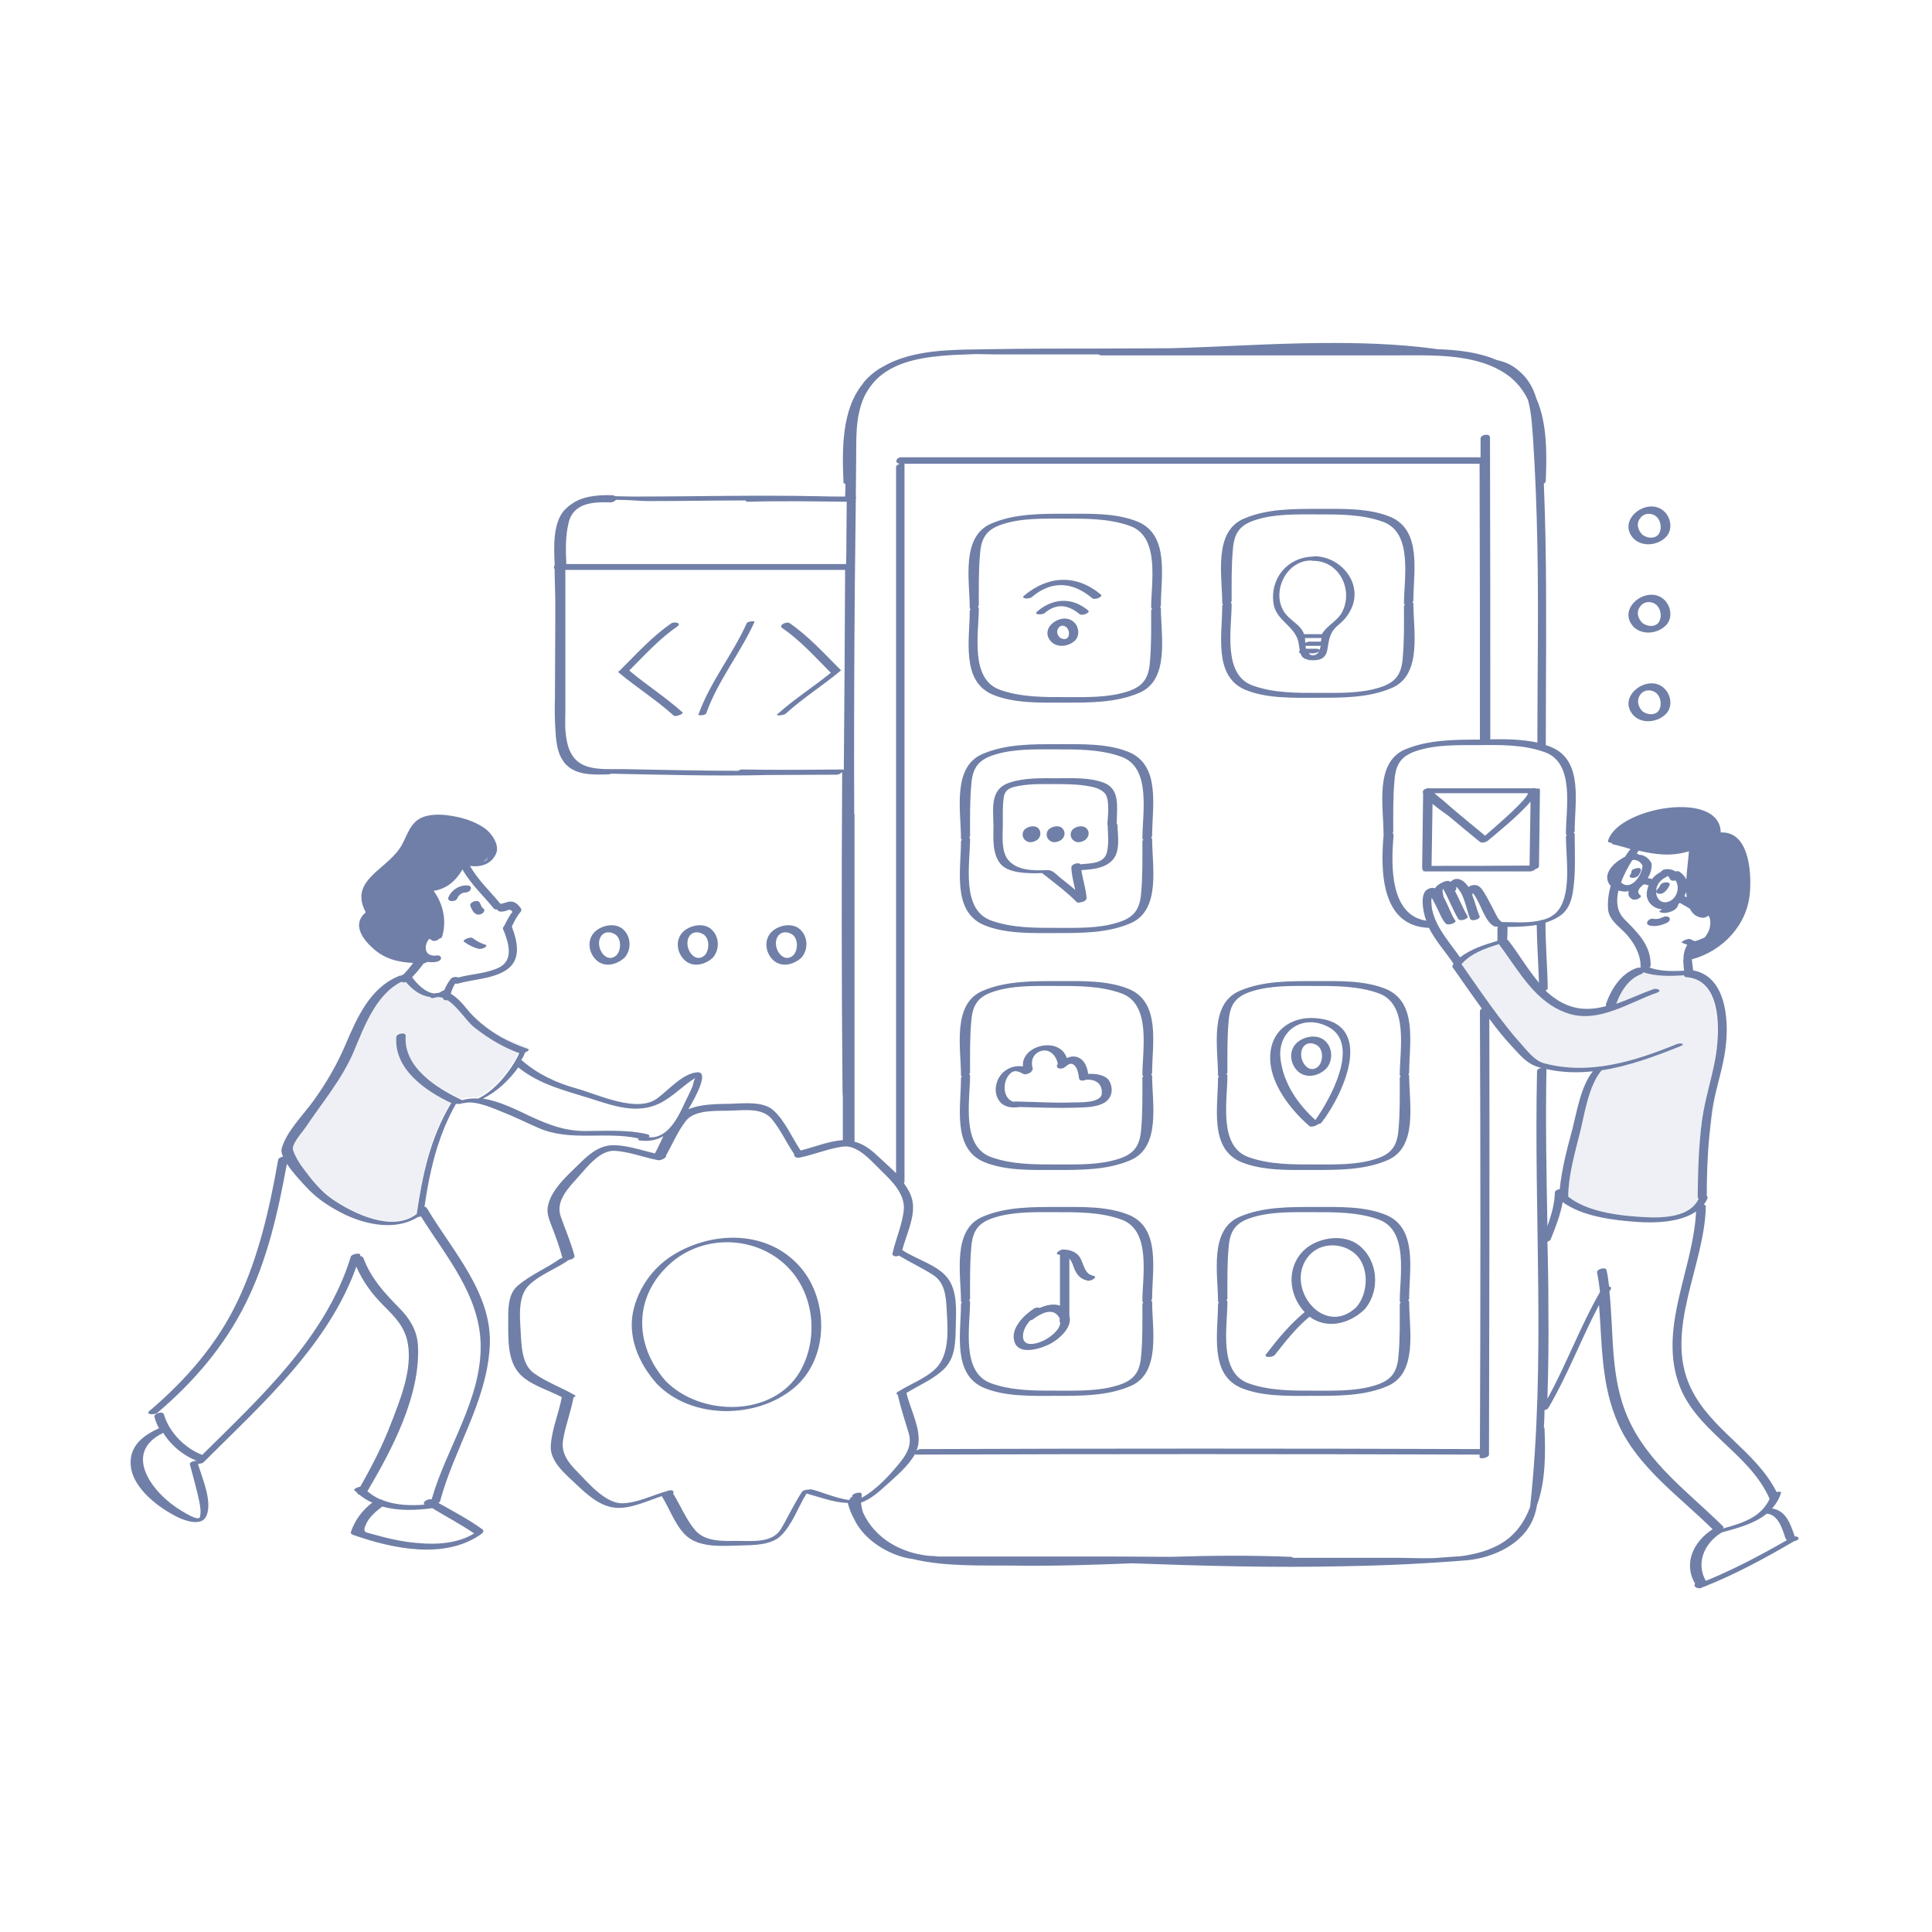 <?xml version="1.0" encoding="utf-8"?>
<!-- Generator: Adobe Illustrator 25.2.1, SVG Export Plug-In . SVG Version: 6.00 Build 0)  -->
<svg version="1.1" id="Layer_1" xmlns="http://www.w3.org/2000/svg" xmlns:xlink="http://www.w3.org/1999/xlink" x="0px" y="0px"
	 viewBox="0 0 595.3 595.3" style="enable-background:new 0 0 595.3 595.3;" xml:space="preserve">
<style type="text/css">
	.st0{opacity:0.12;fill:#707FA7;}
	.st1{fill:#707FA7;}
</style>
<path id="color_x5F_2" class="st0" d="M524.5,344.8c-1.1,7.9-1.3,15.9-1.4,23.9c0,0.3,0.1,0.5,0.3,0.7c-3.2,6.7-13.9,5.9-20.1,5.4
	c-6.4-0.5-14.9-1.9-20.1-6.1c0,0,0-0.1,0-0.1c0.1-6.7,2.1-13.5,3.7-19.9c1.4-5.7,2.6-14.2,6.6-18.9c8.4-1.3,16.7-4.4,24.2-7.4
	c1.9-0.8,0.1-1.1-1-0.7c-13,5.3-27,9.7-41,5.9c-3-0.8-5.5-4.3-7.5-6.5c-2.3-2.5-4.4-5.3-6.5-8c-3.9-5.2-7.6-10.6-11.3-15.9
	c0,0-0.1-0.1-0.1-0.1c3-3.4,7.4-4.9,11.6-6.2c0,0,0,0.1,0,0.1c6.2,8.2,11.2,18.2,21.7,21.4c9.2,2.8,18.6-3.6,26.9-6.5
	c1.9-0.7,0.1-1.5-1.1-1.1c-3.9,1.4-7.6,3.2-11.4,4.5c1.4-3.8,3.7-7.6,7.6-9.1c0.5-0.2,0.7-0.4,0.8-0.6c3.8,1.3,8.6,1.2,12.5,0.9
	c0,0,0,0,0,0.1c0.1,0.3,0.3,0.5,0.9,0.5c10.9,1.2,9.9,17.7,8.5,25.4C527.4,332.5,525.4,338.5,524.5,344.8z M526.8,350l2.1-13.5
	c-0.5,2.1-0.9,4.2-1.2,6.3C527.3,345.2,527.1,347.6,526.8,350z M162.7,323.2l0.3-0.3l-8-3.2C157.4,321.1,160.1,322.3,162.7,323.2z
	 M137.5,348.4l0.2-0.9c-0.9,2.2-1.7,4.3-2.4,6.6L137.5,348.4z M134.7,305.8c-0.2,0-0.4,0-0.6,0.1c0.1,0,0.1,0,0.2,0
	C134.4,305.8,134.6,305.8,134.7,305.8z M137.8,308c-0.7,0.1-1.3-0.1-1.4-0.7c-0.8-0.3-1.6-0.3-2.5-0.1c-0.8,0.3-1.3,0.1-1.4-0.2
	c-2.8-0.4-5.5-2.2-7.5-4.6c-0.2,0.1-0.5,0.1-0.7,0.1c-0.2,0-0.5,0-0.7-0.2c-7.9,3.8-11.5,13.9-14.7,21.5c-3.7,8.8-9.7,15.8-15,23.6
	c-0.9,1.4-4.3,5-3.7,6.8c0.7,2,2,4,3.2,5.7c2.5,3.4,5.4,6.9,8.9,9.4c6.6,4.5,18.4,10.3,25.8,4.7c0,0,0.1-0.1,0.2-0.1
	c1.8-12.2,4-23.2,10.5-34c0-0.1,0.1-0.1,0.2-0.2c-8.1-3.8-17.6-10.5-17-20.4c0.1-1.1,3-1.6,2.9-0.3c-0.7,9.7,9.4,16,17.1,19.5
	c0.1,0,0.2,0.1,0.2,0.1c1.6-0.5,3.2-0.6,4.9-0.5c2.2-1,4.3-2.6,6.2-4.6l1-1.1c2.5-2.8,4.5-5.9,5.5-8.3c-5-1.8-9.6-4.6-13.8-7.9
	C143.8,314.7,140.9,310,137.8,308z M141.1,340.6l0.1,0C141.2,340.5,141.2,340.5,141.1,340.6C141.2,340.5,141.1,340.5,141.1,340.6z"
	/>
<path id="color_x5F_1" class="st1" d="M208.4,386.1c-6.4,3.6-11.1,9.7-13,16.7c-2.4,8.6,1.3,17.2,7,23.6c10.7,11,30.5,10.9,42.1,1.4
	c10.5-8.6,11-25.5,3.2-36C238.3,379.4,221.2,378.8,208.4,386.1z M246.5,422.6c-8.3,14.2-30.7,13.9-41.4,2.9
	c-9.5-10.8-10-25.3,0.7-35.5c10.9-10.5,29.1-9.4,38.5,2.2C251.1,400.6,251.9,413.2,246.5,422.6z M146.2,277.7
	c0.7-0.2,1.4-0.1,1.7,0.6c0.3,0.6,0.5,1.3,1,1.6c0.6,0.4,0.3,1.1-0.2,1.5c-0.6,0.4-1.4,0.6-2.1,0.2c-0.9-0.5-1.3-1.6-1.7-2.5
	C144.7,278.4,145.7,277.8,146.2,277.7z M138.2,276.4c1-2.2,3.2-3.6,5.6-3.6c0.6,0,1.4,0.2,1.3,1c-0.1,0.7-1,1.2-1.6,1.2
	c-1.2,0-2.1,0.7-2.6,1.8C140.5,278,137.5,278,138.2,276.4z M145.7,289.1c1.2,0.9,2.5,1.6,3.9,2c0.7,0.2-0.1,0.8-0.3,0.9
	c-0.6,0.3-1.4,0.5-2,0.3c-1.6-0.4-3-1.2-4.3-2.1c-0.5-0.4,0.6-0.9,0.8-1C144.3,289,145.2,288.7,145.7,289.1z M132.3,289.3
	L132.3,289.3C132.3,289.3,132.3,289.3,132.3,289.3C132.3,289.3,132.3,289.3,132.3,289.3z M132.3,289.3
	C132.3,289.3,132.3,289.3,132.3,289.3C132.3,289.3,132.3,289.3,132.3,289.3C132.3,289.3,132.3,289.3,132.3,289.3z M502.2,269.7
	c0.3-0.4,0.5-0.7,0.5-1.2c0-0.6,1.2-0.9,1.7-1c0.4-0.1,1.3-0.1,1.2,0.6c0,0.6-0.4,1.1-0.7,1.6c-0.4,0.6-1.3,0.8-1.9,0.8
	C502.6,270.5,501.9,270.3,502.2,269.7z M514.4,272.8c-0.4,0.9-0.9,1.6-1.7,2.2c-0.5,0.4-1.5,0.6-2.1,0.2c-0.6-0.4-0.2-1,0.2-1.3
	c0.3-0.3,0.6-0.8,0.8-1.2c0.3-0.6,1.3-0.9,1.9-0.8C514.1,271.8,514.7,272.2,514.4,272.8z M357.4,187.1c0.2-0.2,0.3-0.4,0.3-0.6
	c0-8.7,2.7-21.5-7-25.7c-6.7-2.8-14.8-2.5-21.9-2.5c-7.8,0-16.1-0.1-23.3,3c-9.5,4-6.7,17.6-6.7,26c0,0.2,0.1,0.3,0.3,0.4
	c-0.2,0.2-0.3,0.4-0.3,0.6c0,8.7-2.7,21.5,7,25.7c6.7,2.8,14.8,2.5,21.9,2.5c7.8,0,16.1,0.1,23.3-3c9.5-4,6.7-17.6,6.7-26
	C357.7,187.2,357.6,187.1,357.4,187.1z M355,187.6c-0.2,0.2-0.3,0.4-0.3,0.6c0,5.3,0.1,10.7-0.4,16c-0.4,4.9-2.2,7.4-7,8.9
	c-5.9,1.9-12.5,1.7-18.6,1.7c0,0,0,0,0,0c0,0,0,0,0,0c0,0,0,0,0,0c-6.9,0-14.1,0.1-20.7-2.3c-9.2-3.4-6.4-17.4-6.4-25.1
	c0-0.2-0.1-0.3-0.3-0.4c0.2-0.2,0.3-0.4,0.3-0.6c0-5.3-0.1-10.7,0.4-16c0.4-4.9,2.2-7.4,7-8.9c5.9-1.9,12.5-1.7,18.6-1.7
	c0,0,0,0,0,0c0,0,0,0,0,0c0,0,0,0,0,0c0,0,0,0,0,0c6.9,0,14.1-0.1,20.7,2.3c9.2,3.4,6.4,17.4,6.4,25.1
	C354.8,187.4,354.9,187.5,355,187.6z M354.7,258.1c0.2-0.2,0.3-0.4,0.3-0.6c0-8.7,2.7-21.5-7-25.7c-6.7-2.8-14.8-2.5-21.9-2.5
	c-7.8,0-16.1-0.1-23.3,3c-9.5,4-6.7,17.6-6.7,26c0,0.2,0.1,0.3,0.3,0.4c-0.2,0.2-0.3,0.4-0.3,0.6c0,8.7-2.7,21.5,7,25.7
	c6.7,2.8,14.8,2.5,21.9,2.5c7.8,0,16.1,0.1,23.3-3c9.5-4,6.7-17.6,6.7-26C354.9,258.3,354.8,258.2,354.7,258.1z M352.3,258.7
	c-0.2,0.2-0.3,0.4-0.3,0.6c0,5.3,0.1,10.7-0.4,16c-0.4,4.9-2.2,7.4-7,8.9c-5.9,1.9-12.5,1.7-18.6,1.7c0,0,0,0,0,0c0,0,0,0,0,0
	c0,0,0,0,0,0c-6.9,0-14.1,0.1-20.7-2.3c-9.2-3.4-6.4-17.4-6.4-25.1c0-0.2-0.1-0.3-0.3-0.4c0.2-0.2,0.3-0.4,0.3-0.6
	c0-5.3-0.1-10.7,0.4-16c0.4-4.9,2.2-7.4,7-8.9c5.9-1.9,12.5-1.7,18.6-1.7c0,0,0,0,0,0c0,0,0,0,0,0c0,0,0,0,0,0
	c6.9,0,14.1-0.1,20.7,2.3c9.2,3.4,6.4,17.4,6.4,25.1C352,258.5,352.1,258.6,352.3,258.7z M344.1,253.8c0-0.1,0-0.1,0-0.2
	c0-4.8,1.2-10.6-4.2-12.5c-4.4-1.6-9.6-1.3-14.2-1.3c-4.9,0-10.1-0.2-14.8,1.4c-5.8,2-4.9,7.6-4.8,12.9c0,0.1,0,0.2,0.1,0.2
	c-0.1,0.1-0.1,0.1-0.1,0.2c0,3.8-0.4,8.4,2.1,11.6c1.9,2.3,5.7,2.8,8.4,2.9c1.5,0.1,3,0.1,4.5,0c0,0,0.1,0.1,0.2,0.2
	c0.6,0.4,1.1,0.9,1.7,1.3c3,2.4,6.1,4.7,8.8,7.5c0.2,0.2,0.7,0.1,1.3,0c0.8-0.1,1.7-0.6,1.7-1.3c-0.2-2.9-1.2-5.7-1.6-8.6
	c3.4-0.2,7.2-0.5,9.6-3.1c2.5-2.7,1.6-7.5,1.5-10.9C344.2,254,344.1,253.9,344.1,253.8z M341.3,254.2c0,0.1,0,0.1,0,0.2
	c0.1,2.7,0.4,5.4-0.2,8.1c-0.8,3.7-5.2,3.5-8.1,3.8c0,0-0.1,0-0.1,0c-0.5-0.7-2.8-0.1-2.8,1c0.1,2.3,0.7,4.6,1.2,6.9
	c-1.6-1.4-3.2-2.6-4.8-3.9c-1.2-1-2.2-2.3-3.9-2.2c-4,0.2-9.3,0.2-12-3.2c-2.2-2.7-1.6-7.7-1.6-10.9c0,0,0-0.1-0.1-0.1
	c0.1-0.1,0.1-0.2,0.1-0.3c0-2.7-0.1-5.3,0.3-8c0.4-2.7,2.7-3.1,5-3.5c3.4-0.6,6.9-0.5,10.3-0.5c0,0,0,0,0,0c3.7,0,7.5,0,11.1,0.7
	c1.7,0.3,3.5,0.8,4.7,2.1c1.7,1.9,0.9,7.6,0.8,9.8C341.2,254.1,341.3,254.1,341.3,254.2z M354.7,331.1c0.2-0.2,0.3-0.4,0.3-0.6
	c0-8.7,2.7-21.5-7-25.7c-6.7-2.8-14.8-2.5-21.9-2.5c-7.8,0-16.1-0.1-23.3,3c-9.5,4-6.7,17.6-6.7,26c0,0.2,0.1,0.3,0.3,0.4
	c-0.2,0.2-0.3,0.4-0.3,0.6c0,8.7-2.7,21.5,7,25.7c6.7,2.8,14.8,2.5,21.9,2.5c7.8,0,16.1,0.1,23.3-3c9.5-4,6.7-17.6,6.7-26
	C354.9,331.2,354.8,331.1,354.7,331.1z M352.3,331.6c-0.2,0.2-0.3,0.4-0.3,0.6c0,5.3,0.1,10.7-0.4,16c-0.4,4.9-2.2,7.4-7,8.9
	c-5.9,1.9-12.5,1.7-18.6,1.7c0,0,0,0,0,0c0,0,0,0,0,0c0,0,0,0,0,0c-6.9,0-14.1,0.1-20.7-2.3c-9.2-3.4-6.4-17.4-6.4-25.1
	c0-0.2-0.1-0.3-0.3-0.4c0.2-0.2,0.3-0.4,0.3-0.6c0-5.3-0.1-10.7,0.4-16c0.4-4.9,2.2-7.4,7-8.9c5.9-1.9,12.5-1.7,18.6-1.7
	c0,0,0,0,0,0c0,0,0,0,0,0c0,0,0,0,0,0c6.9,0,14.1-0.1,20.7,2.3c9.2,3.4,6.4,17.4,6.4,25.1C352,331.4,352.1,331.5,352.3,331.6z
	 M433.9,331.1c0.2-0.2,0.3-0.4,0.3-0.6c0-8.7,2.7-21.5-7-25.7c-6.7-2.8-14.8-2.5-21.9-2.5c-7.8,0-16.1-0.1-23.3,3
	c-9.5,4-6.7,17.6-6.7,26c0,0.2,0.1,0.3,0.3,0.4c-0.2,0.2-0.3,0.4-0.3,0.6c0,8.7-2.7,21.5,7,25.7c6.7,2.8,14.8,2.5,21.9,2.5
	c7.8,0,16.1,0.1,23.3-3c9.5-4,6.7-17.6,6.7-26C434.2,331.2,434.1,331.1,433.9,331.1z M431.6,331.6c-0.2,0.2-0.3,0.4-0.3,0.6
	c0,5.3,0.1,10.7-0.4,16c-0.4,4.9-2.2,7.4-7,8.9c-5.9,1.9-12.5,1.7-18.6,1.7c0,0,0,0,0,0c0,0,0,0,0,0c0,0,0,0,0,0
	c-6.9,0-14.1,0.1-20.7-2.3c-9.2-3.4-6.4-17.4-6.4-25.1c0-0.2-0.1-0.3-0.3-0.4c0.2-0.2,0.3-0.4,0.3-0.6c0-5.3-0.1-10.7,0.4-16
	c0.4-4.9,2.2-7.4,7-8.9c5.9-1.9,12.5-1.7,18.6-1.7c0,0,0,0,0,0c0,0,0,0,0,0c0,0,0,0,0,0c6.9,0,14.1-0.1,20.7,2.3
	c9.2,3.4,6.4,17.4,6.4,25.1C431.3,331.4,431.4,331.5,431.6,331.6z M354.7,400.7c0.2-0.2,0.3-0.4,0.3-0.6c0-8.7,2.7-21.5-7-25.7
	c-6.7-2.8-14.8-2.5-21.9-2.5c-7.8,0-16.1-0.1-23.3,3c-9.5,4-6.7,17.6-6.7,26c0,0.2,0.1,0.3,0.3,0.4c-0.2,0.2-0.3,0.4-0.3,0.6
	c0,8.7-2.7,21.5,7,25.7c6.7,2.8,14.8,2.5,21.9,2.5c7.8,0,16.1,0.1,23.3-3c9.5-4,6.7-17.6,6.7-26
	C354.9,400.9,354.8,400.8,354.7,400.7z M352.3,401.3c-0.2,0.2-0.3,0.4-0.3,0.6c0,5.3,0.1,10.7-0.4,16c-0.4,4.9-2.2,7.4-7,8.9
	c-5.9,1.9-12.5,1.7-18.6,1.7c0,0,0,0,0,0c0,0,0,0,0,0c0,0,0,0,0,0c-6.9,0-14.1,0.1-20.7-2.3c-9.2-3.4-6.4-17.4-6.4-25.1
	c0-0.2-0.1-0.3-0.3-0.4c0.2-0.2,0.3-0.4,0.3-0.6c0-5.3-0.1-10.7,0.4-16c0.4-4.9,2.2-7.4,7-8.9c5.9-1.9,12.5-1.7,18.6-1.7
	c0,0,0,0,0,0c0,0,0,0,0,0c0,0,0,0,0,0c6.9,0,14.1-0.1,20.7,2.3c9.2,3.4,6.4,17.4,6.4,25.1C352,401.1,352.1,401.2,352.3,401.3z
	 M433.9,400.7c0.2-0.2,0.3-0.4,0.3-0.6c0-8.7,2.7-21.5-7-25.7c-6.7-2.8-14.8-2.5-21.9-2.5c-7.8,0-16.1-0.1-23.3,3
	c-9.5,4-6.7,17.6-6.7,26c0,0.2,0.1,0.3,0.3,0.4c-0.2,0.2-0.3,0.4-0.3,0.6c0,8.7-2.7,21.5,7,25.7c6.7,2.8,14.8,2.5,21.9,2.5
	c7.8,0,16.1,0.1,23.3-3c9.5-4,6.7-17.6,6.7-26C434.2,400.9,434.1,400.8,433.9,400.7z M431.6,401.3c-0.2,0.2-0.3,0.4-0.3,0.6
	c0,5.3,0.1,10.7-0.4,16c-0.4,4.9-2.2,7.4-7,8.9c-5.9,1.9-12.5,1.7-18.6,1.7c0,0,0,0,0,0c0,0,0,0,0,0c0,0,0,0,0,0
	c-6.9,0-14.1,0.1-20.7-2.3c-9.2-3.4-6.4-17.4-6.4-25.1c0-0.2-0.1-0.3-0.3-0.4c0.2-0.2,0.3-0.4,0.3-0.6c0-5.3-0.1-10.7,0.4-16
	c0.4-4.9,2.2-7.4,7-8.9c5.9-1.9,12.5-1.7,18.6-1.7c0,0,0,0,0,0c0,0,0,0,0,0c0,0,0,0,0,0c6.9,0,14.1-0.1,20.7,2.3
	c9.2,3.4,6.4,17.4,6.4,25.1C431.3,401.1,431.4,401.2,431.6,401.3z M376.9,186.2c-0.2,0.2-0.3,0.4-0.3,0.6c0,8.7-2.7,21.5,7,25.7
	c6.7,2.8,14.8,2.5,21.9,2.5c7.8,0,16.1,0.1,23.3-3c9.5-4,6.7-17.6,6.7-26c0-0.2-0.1-0.3-0.3-0.4c0.2-0.2,0.3-0.4,0.3-0.6
	c0-8.7,2.7-21.5-7-25.7c-6.7-2.8-14.8-2.5-21.9-2.5c-7.8,0-16.1-0.1-23.3,3c-9.5,4-6.7,17.6-6.7,26
	C376.6,186.1,376.7,186.2,376.9,186.2z M379.2,185.7c0.2-0.2,0.3-0.4,0.3-0.6c0-5.3-0.1-10.7,0.4-16c0.4-4.9,2.2-7.4,7-8.9
	c5.9-1.9,12.5-1.7,18.6-1.7c0,0,0,0,0,0c0,0,0,0,0,0c0,0,0,0,0,0c6.9,0,14.1-0.1,20.7,2.3c9.2,3.4,6.4,17.4,6.4,25.1
	c0,0.2,0.1,0.3,0.3,0.4c-0.2,0.2-0.3,0.4-0.3,0.6c0,5.3,0.1,10.7-0.4,16c-0.4,4.9-2.2,7.4-7,8.9c-5.9,1.9-12.5,1.7-18.6,1.7
	c0,0,0,0,0,0c0,0,0,0,0,0c0,0,0,0,0,0c-6.9,0-14.1,0.1-20.7-2.3c-9.2-3.4-6.4-17.4-6.4-25.1C379.5,185.9,379.4,185.8,379.2,185.7z
	 M553,473.4C553,473.3,553,473.3,553,473.4c-1.3-3.8-2.7-8-7-8.6c1.2-1.3,2.2-2.9,2.8-4.9c0.1-0.3-0.6-0.3-1.4-0.2
	c-6.5-12.8-20.4-19.2-26.5-32.2c-8.3-17.5,4.4-37.7,4.7-55.7c0-0.4-0.2-0.6-0.6-0.6c0.4-0.6,0.8-1.2,1.1-1.9c0.2-0.4,0-0.6-0.2-0.8
	c0,0,0-0.1,0-0.1c0-6.2,0.2-12.3,0.8-18.4c0.2-2.4,0.5-4.8,0.8-7.2c0.3-2.1,0.7-4.2,1.2-6.3c1.2-4.9,2.6-9.7,3.1-14.6
	c0.9-8.3-0.2-21.1-10.1-22.9c-0.1-1.1-0.3-2.2-0.4-3.4c9.4-2.5,17.2-10.6,17.9-20.7c0.5-6.3-0.3-18.8-9-18.4
	c-0.2-13.3-31.7-7.7-34.7,2.5c-0.2,0.5,0.4,0.7,1.1,0.7c0,0.2,0.1,0.4,0.6,0.5c1.8,0.4,3.5,0.9,5.2,1.4c-0.6,0.8-1.2,1.6-1.7,2.4
	c-3.6,1.8-7.4,5.6-4.4,9c-0.7,2.4-1,4.8-0.8,7.3c0.3,2.8,2.7,4.7,4.6,6.5c2.8,2.6,5.5,7,5.4,10.9c0,0.1,0,0.2,0.1,0.3
	c-0.1,0.1-0.3,0.1-0.4,0.2c-0.3-0.1-0.6,0-1,0.1c-4.7,1.7-7.7,6.4-9.3,10.9c-0.1,0.3-0.1,0.6,0,0.8c-5.2,1.4-10.4,1.4-15.8-2.4
	c-1-0.7-2-1.5-2.9-2.4c0.4-0.2,0.7-0.4,0.7-0.6c-0.1-6.8-0.7-13.5-0.7-20.3c1.5-0.5,3-1.1,4.3-2c2.6-1.7,3.6-4.3,4.1-7.2
	c1-5.9,0.6-12.1,0.6-18.1c0-0.2-0.1-0.3-0.3-0.4c0.2-0.2,0.3-0.4,0.3-0.6c0-8.7,2.7-21.5-7-25.7c-0.6-0.3-1.2-0.5-1.9-0.7
	c0-21.3,0.3-42.6-0.1-63.9c-0.1-5.6-0.3-11.2-0.5-16.7c0.4-0.2,0.6-0.5,0.6-0.9c0.3-8.1,0.5-17.6-2.9-25.3c-1.1-3.7-3-7-6.9-9.7
	c-1.6-1.1-3.5-1.8-5.4-2.2c-5.6-2.4-12.1-3.1-18.1-3.3c-0.5-0.1-1-0.1-1.5-0.2c-11.4-1.5-23-1.8-34.5-1.7
	c-15.4,0.1-30.8,1.2-46.3,1.6c-7.1,0-14.2,0.1-21.4,0.1c-0.1,0-0.2,0-0.4,0c-11.4,0-22.7,0-34.1,0.2c-2,0-4.1,0.1-6.1,0.1
	c-0.2,0-0.5,0-0.7,0c-8.5,0.2-18.2,0.8-25.8,5.2c-0.5,0.3-0.9,0.5-1.4,0.8c-1.7,1.1-3.2,2.4-4.4,3.8c-0.1,0.1-0.2,0.2-0.3,0.4
	c-0.1,0.1-0.2,0.2-0.2,0.3c-6.7,8.1-6.4,20.7-6,30.5c0,0.2,0.3,0.3,0.6,0.4c0,1.3,0,2.6-0.1,3.9c-2.8,0-5.6,0-8.3-0.1
	c-19-0.4-38.1,0.1-57.1,0.1c-1.7,0-3.5-0.1-5.4-0.1c-0.1-0.1-0.4-0.2-0.8-0.3c-5.3-0.2-9.7,0.5-12.8,2.8c-0.8,0.5-1.5,1.2-2.2,1.9
	c-3.3,3.9-3.2,10.6-2.9,16.3c0,0.2,0,0.4,0,0.6c-0.3,0.4-0.3,0.8,0,1.1c0,3.5,0.2,7,0.2,10.4c0,1.8,0,3.5,0,5.3
	c0,7.8-0.1,15.5-0.1,23.3c-0.1,3.9-0.1,7.7,0.2,11.5c0.1,1.7,0.3,3.4,0.7,5c0.4,1.5,0.9,2.7,1.6,3.6c0.1,0.2,0.2,0.3,0.3,0.5
	c0,0,0,0,0,0c0.4,0.5,0.8,0.9,1.3,1.3c3.3,2.8,8.6,2.5,12.5,2.4c0.2,0,0.5-0.1,0.7-0.2c16,0.3,32.2,0.8,48.3,0.4
	c7.1,0,14.2-0.1,21.3-0.1c0.5,0,1.2-0.4,1.6-0.8c-0.2,32.3-0.2,64.7,0.1,97c0,1.1,0,2.1,0.1,3.2c0,0,0,0.1,0,0.1c0,4.4,0,8.8,0,13.1
	c-4.3,0.3-8.7,2.1-13,3.2c-2.7-4-4.8-9.1-8.3-12.3c-3.2-3-9.4-2.2-13.3-2.1c-4.1,0.1-9,0-13,1.7c2.2-3.7,6.5-11.6,2.8-11.4
	c-4.6,0.3-9.1,5.7-12.6,8.2c-6.3,4.3-17.9-1.3-24.6-3.2c-6.2-1.7-12-4.4-16.8-8.6c-0.1-0.1-0.2-0.1-0.3-0.1c0.5-0.8,0.9-1.6,1.2-2.4
	c0.8-0.3,1.5-0.9,0.9-1.1c-0.2-0.1-0.4-0.1-0.6-0.2c-2.6-0.9-5.3-2.1-7.8-3.5c-4-2.3-7.8-5.3-10.6-8.8c-1.5-1.9-3.1-3.5-4.8-4.5
	c0.3-1.1,0.7-2.1,1.3-3.1c0.2,0,0.5,0,0.8,0c4.8-1.4,10.7-1.4,15-4.2c4.8-3.2,3.4-8.9,1.7-13.4c0.8-1.6,1.5-3.2,2.7-4.5
	c0.3-0.3,0.3-0.8,0.1-1.1c-0.8-1.1-1.7-2.1-3.1-2.1c-1.2,0-2.1,0.6-3.2,0.7c-3.2-3.9-6.9-7.3-9.4-11.7c3.3,0.5,6.7-0.5,8.1-3.9
	c1.1-2.7-1.6-6.4-3.7-7.8c-3.4-2.3-7.4-3.4-11.4-3.9c-2.4-0.3-5.5-0.3-7.8,0.7c-3.5,1.6-4.3,4.9-6,8.1c-4,7.9-16.8,10.8-11.3,21.1
	c-4.2,3.6-1.2,8,2.1,11c3.7,3.4,7.9,4.4,12.5,4.6c-0.9,1.3-1.9,2.4-2.9,3.5c-0.3,0.1-0.6,0.3-0.7,0.4c-0.3,0-0.6,0-0.9,0.2
	c-8.8,3.6-12.8,12.8-16.3,21c-2.7,6.3-6,12-10,17.5c-3.1,4.3-8.3,9.4-9.7,14.6c-0.2,0.7,0,1.6,0.4,2.5c-0.7,0.1-1.4,0.5-1.5,1
	c-2.6,14.8-5.9,29.5-12.3,43.1c-6.3,13.5-16.1,24.7-27.4,34.3c-1.3,1.1,1.6,1.2,2.4,0.6c11.2-9.5,20.6-20.4,27.2-33.6
	c6.8-13.5,10.1-28.5,12.8-43.2c1.9,2.9,4.8,5.9,6,7.2c3.4,3.7,7.5,6.3,12,8.5c6.9,3.2,15.6,4.9,22.4,0.7c0.3,0,0.7-0.1,0.9-0.2
	c7.7,12.3,18,24.1,18.4,39.3c0.4,16.9-10.6,32.1-15.1,47.9c-1.1-0.3-3.2,0.9-2.1,1.6c-4.3,0.4-8.9,0.2-12.9-1.3
	c-0.2-0.2-0.5-0.3-0.8-0.3c-1.4-0.6-2.7-1.4-4-2.5c7.6-12.9,16.3-29.3,15.6-44.7c-0.2-4.8-2.6-8.6-5.9-11.9
	c-4.6-4.7-8.5-8.9-10.9-15.2c-0.2-0.4-0.6-0.7-1.1-0.7c0-0.1,0-0.1,0.1-0.2c0.3-0.9-2.6-0.5-2.9,0.4c-7.6,24.8-27.8,43.3-45.8,61.1
	c-5.4-2.1-10.2-7-11.8-12.5c-0.3-1.1-3.2-0.3-2.9,0.8c0.3,1.2,0.8,2.4,1.4,3.5c-5,2.2-9.3,5.6-8.7,11.6c0.7,7.1,8.9,13.1,14.7,15.9
	c2.1,1,7.2,2.8,8.6-0.5c1.9-4.4-1.2-11.4-2.6-16c0.7-0.1,1.4-0.2,1.7-0.5c0.2-0.2,0.5-0.5,0.7-0.7c0.1-0.1,0.2-0.2,0.3-0.3
	c17.6-17.5,37.6-35.5,46.1-59.3c2,4.6,4.8,8.4,8.4,12c3.6,3.6,6.7,6.7,7.5,11.9c1.3,7.9-2.3,16.9-5.1,24.1c-2.6,6.9-6,13.5-9.6,19.8
	c-0.9,0.1-2.2,0.8-1.8,1.1c0.3,0.3,0.6,0.6,0.9,0.8c0,0.3,0.3,0.5,0.7,0.6c1.2,1,2.5,1.8,3.9,2.4c-3.1,2.4-5.3,5.3-6.6,9.1
	c-0.1,0.4,0.3,0.7,0.6,0.8c12.1,4.3,28.5,7.8,39.7-0.3c0.5-0.4,0.8-1,0.2-1.4c-4.3-3.1-8.9-5.5-13.5-8.1c0.2-0.1,0.4-0.3,0.5-0.5
	c4.3-16.2,14.3-30.5,15.3-47.6c1-16.4-11.6-29.6-19.4-42.8c-0.1-0.2-0.4-0.3-0.7-0.4c0.9-6.3,2.1-12.3,3.9-18.2
	c0.7-2.2,1.5-4.4,2.4-6.6c1-2.3,2.1-4.6,3.4-6.9c0,0,0,0,0,0c0,0,0.1,0,0.1,0c0.4,0.1,0.9,0.1,1.3,0c0.1,0,0.2-0.1,0.3-0.1
	c0.7-0.1,1.3-0.2,2-0.3c3.7-0.1,8,1.9,11,3.1c3.6,1.4,7.1,3.2,10.6,4.7c9.8,4.4,20.8,1,31,3.3c-0.3,0.3-0.3,0.5,0.3,0.6
	c2.8,0.4,5.2-0.1,7.3-1.3c-0.9,1.8-1.7,3.7-2.6,5.3c-4.4-1-9-2.7-13.4-2.5c-4.1,0.2-7.3,3.1-10.1,5.9c-3.6,3.5-9.2,8.4-9.6,13.8
	c-0.1,1.7,0.6,3.4,1.2,5c1.3,3.3,2.5,6.6,3.4,10c-0.4,0.1-0.7,0.2-0.8,0.3c-4.1,2.9-9,4.9-12.9,8.2c-3.3,2.7-3,7.8-3,11.6
	c0,5-0.2,11.5,3.4,15.5c3.1,3.5,9,5.1,13.1,7.3c0,0,0,0,0,0c-0.9,5-3.2,10.2-3.4,15.2c-0.2,4.9,5,8.9,8.1,11.9
	c3.4,3.2,7.3,6.7,12.1,7c4.5,0.3,9.5-2.1,14-3.6c2.5,3.9,4.5,10.1,8.4,12.9c4.4,3.1,11.1,2.4,16.1,2.3c3.9-0.1,9.1-0.1,12.1-2.9
	c3.6-3.4,5.4-8.9,8-13.1c4.1,1.1,8.4,2.8,12.7,2.9c0.5,1.8,1.1,3.4,1.9,4.8c2.5,5.5,8.2,9.6,13.9,11.5c1.4,0.5,2.9,0.8,4.3,1
	c10,2.4,21.7,1.9,30.6,2c12.3,0.2,24.6-0.2,36.9-0.7c21.8,0.8,43.6,1.4,65.4,0.9c12.5-0.2,24.9-0.8,37.4-1.8
	c6.6-0.5,14.4-3.5,18.6-9c2-2.6,2.9-5.2,3.4-8.1c2.7-7.4,2.6-16.1,2.3-23.6c0-0.1-0.1-0.2-0.2-0.2c0.1-1.8,0.2-3.6,0.2-5.4
	c0.5-0.1,1-0.3,1.2-0.7c6-10.2,10.1-21.3,15.6-31.7c1,12.5,0.6,24.8,6,36.8c6,13.3,18.9,22.3,29,32.3c-5.9,3.8-9.1,10.5-5.4,16.8
	c-0.7,0.8,0.7,1.7,1.9,1.3c0,0,0.1,0,0.1-0.1c0.3-0.1,0.6-0.2,0.8-0.3c9.6-3.8,18.8-8.8,27.7-14C555,474.4,554.2,473.3,553,473.4z
	 M150,264.6c0.1-0.2,0.3-0.3,0.4-0.5c-0.3,0.8-0.8,1.2-1.5,1.4C149.3,265.3,149.6,265,150,264.6z M61.6,467.4
	c-0.4,1.5-5-1.5-5.7-1.9c-8.8-5.2-18.5-17.8-5.6-24c2.4,3.9,6.2,7,10.3,8.6c-0.9,0-2.3,0.5-2.1,1.1c1,3.8,2.1,7.6,2.9,11.4
	C61.7,464.2,62,465.8,61.6,467.4z M146.1,472.5c-6.1,3.7-13.7,3.5-20.6,2.6c-3.6-0.5-7.2-1.4-10.7-2.4c-2-0.6-3.3-0.3-2-3.1
	c1-2.2,3-3.9,5-5.4c4.9,1.4,10.4,1.2,15.4,0.5C137.4,467.3,141.9,469.6,146.1,472.5z M456,446.5c-57.5-0.2-114.9-0.2-172.4,0
	c-0.3,0-0.8,0.2-1.2,0.4c0.3-0.7,0.5-1.4,0.6-2.2c0.6-4.9-2.6-10.7-3.7-15.5c3.9-2.4,8.6-4.3,11.8-7.6c3.3-3.4,3.3-8.3,3.4-12.8
	c0.1-4.8,0.6-11.1-2.6-15.1c-3-3.9-9.8-5.8-13.7-8.4c-0.1,0-0.1-0.1-0.2-0.1c1.2-4.5,3.7-9.6,3.3-14.1c-0.2-2.4-1.3-4.5-2.8-6.5
	c0.1-0.1,0.2-0.3,0.2-0.5c0-37.1,0-74.3,0-111.4c0,0,0-0.1,0-0.1c0-36.5,0-73,0-109.5c0-0.1,0-0.1-0.1-0.2c59.1,0,118.2,0,177.3,0
	c0.1,28.3,0.1,56.7,0.1,85c-7.7,0-15.8,0-23,3c-9.5,4-6.7,17.6-6.7,26c0,0.1,0,0.2,0.1,0.3c-0.1,0.1-0.1,0.2-0.1,0.4
	c-1,11.4-0.5,27.8,14,28.3c2,4,5.2,7.5,7.6,11.1c-0.1,0.1-0.2,0.2-0.3,0.3c-0.1,0.2-0.1,0.2,0.1,0.3c-0.2,0.1-0.3,0.2-0.2,0.3
	c3,4.3,6,8.6,9.1,12.9c-0.4,0.2-0.6,0.4-0.6,0.8C456.2,356.5,456.2,401.5,456,446.5z M448.4,283.6c-1.1-1.3-2.2-4.8-3.7-7.4
	c0.1-0.1,0.1-0.2,0-0.4c-0.2-0.8-0.3-1.5-0.1-2c1.8,3,2.9,6.3,4.7,9.3c0.6,1,3.3,0,2.9-0.8c-1.5-2.5-2.5-5.2-3.9-7.8
	c0.3-0.2,0.5-0.4,0.4-0.7c0-0.2,0-0.4,0-0.6c2.6,2.4,3,6.8,4.3,9.9c0.4,1,3.3,0.1,2.9-0.8c-0.9-2.1-1.4-4.4-2.3-6.6
	c0.1-0.1,0.2-0.2,0.2-0.4c0-0.1,0-0.1,0-0.2c0.9,1.1,1.5,2.4,2.1,3.6c1,2,2.3,5.7,4.5,6.7c0.1,0.1,0.3,0.1,0.5,0.1c0,0,0,0,0.1,0
	c0.2,0,0.4,0,0.6,0c-0.1,0.1-0.2,0.2-0.2,0.4c0,1.3,0,2.5,0,3.8c0,0.1,0,0.1,0,0.2c-4,1.2-8.2,2.5-11.5,5.1
	c-3.8-5.4-9.5-11.4-8.8-18.4c0.1,0.1,0.1,0.2,0.2,0.3c0.6,1,1.1,2.1,1.6,3.1c0.8,1.6,1.4,3.3,2.6,4.6
	C446.3,285.3,449,284.3,448.4,283.6z M453.2,274.4C453.1,274.3,453,274.2,453.2,274.4L453.2,274.4z M464.5,285.6c3,0,6.1-0.1,9-0.6
	c0.1,6,0.5,11.9,0.7,17.8c-3.5-4.1-6.3-9-9.5-13.1c-0.1-0.1-0.2-0.1-0.3-0.2c0,0,0-0.1,0-0.1C464.5,288.2,464.5,286.9,464.5,285.6
	C464.5,285.7,464.5,285.6,464.5,285.6z M528.5,326.3c-1.1,6.2-3.1,12.2-4,18.5c-1.1,7.9-1.3,15.9-1.4,23.9c0,0.3,0.1,0.5,0.3,0.7
	c-3.2,6.7-13.9,5.9-20.1,5.4c-6.4-0.5-14.9-1.9-20.1-6.1c0,0,0-0.1,0-0.1c0.1-6.7,2.1-13.5,3.7-19.9c1.4-5.7,2.6-14.2,6.6-18.9
	c8.4-1.3,16.7-4.4,24.2-7.4c1.9-0.8,0.1-1.1-1-0.7c-13,5.3-27,9.7-41,5.9c-3-0.8-5.5-4.3-7.5-6.5c-2.3-2.5-4.4-5.3-6.5-8
	c-3.9-5.2-7.6-10.6-11.3-15.9c0,0-0.1-0.1-0.1-0.1c3-3.4,7.4-4.9,11.6-6.2c0,0,0,0.1,0,0.1c6.2,8.2,11.2,18.2,21.7,21.4
	c9.2,2.8,18.6-3.6,26.9-6.5c1.9-0.7,0.1-1.5-1.1-1.1c-3.9,1.4-7.6,3.2-11.4,4.5c1.4-3.8,3.7-7.6,7.6-9.1c0.5-0.2,0.7-0.4,0.8-0.6
	c3.8,1.3,8.6,1.2,12.5,0.9c0,0,0,0,0,0.1c0.1,0.3,0.3,0.5,0.9,0.5C530.9,302.1,529.9,318.6,528.5,326.3z M504.9,262.1
	c5.1,1.2,10,1.9,15.5,0.2c-0.1,1.9-0.6,5.2-0.8,8.7c-0.4-0.9-1.1-1.7-2.1-2.4c-0.3-0.2-0.8-0.2-1.3-0.1c-0.7-0.5-1.6-0.7-2.5-0.7
	c-0.7,0-1.5,0.2-1.9,0.8c0,0.1,0,0.1-0.1,0.1c-1.1,0.5-2,1.3-2.7,2.2c-0.4-0.2-0.8-0.3-1.3-0.3c0.8-1.3,1.3-2.8,1.2-4.4
	c0-0.2-0.1-0.4-0.2-0.5c0,0,0,0,0,0c-0.7-1.2-1.8-2.1-3.2-2.3c-0.2,0-0.3,0-0.5,0c-0.1-0.2-0.3-0.3-0.7-0.4
	C504.5,262.7,504.7,262.4,504.9,262.1z M519.7,276.5c-0.2-0.1-0.5-0.3-0.7-0.4c0.2-0.4,0.4-0.8,0.6-1.2
	C519.6,275.5,519.7,276,519.7,276.5z M513.3,278c-2.1,0.2-3.2-1.9-3-3.6c0.1-1.8,1.4-3.4,3-4.1c0.2-0.1,0.4-0.2,0.5-0.4
	c0.4,0.2,0.6,0.6,0.8,1c0.3,0.6,1.1,0.5,1.7,0.4c0,0,0,0,0,0C517.9,273.7,516.4,277.7,513.3,278z M502.9,265.1
	c0.3-0.1,0.5-0.2,0.7-0.2c0,0,0,0,0,0c0.1,0,0.1,0.1,0.2,0.1c0.9,0.1,1.6,0.6,2.1,1.4c0.1,0.1,0.1,0.2,0.2,0.2
	c0,3.2-3.7,8.1-6.6,5.3C500.3,269.6,501.6,267.2,502.9,265.1z M500.4,283.1c-2.2-2.3-2.5-5.5-1.7-8.7c1,0.3,2.1,0.4,3.2,0.2
	c-0.3,0.8-0.2,1.7,0.9,2.4c0.6,0.4,1.3,0.2,1.9,0c0.2-0.1,1.3-0.7,0.8-1.1c-1.6-1.1-0.2-2.5,1-3.4c0.2,0,0.5,0,0.7,0.1
	c0.3,0.1,0.5,0.2,0.8,0.2c-0.3,0.7-0.5,1.5-0.6,2.3c-0.2,2.9,2.1,4.9,4.8,5.1c-0.2,0.1-1.2,0.6-0.8,0.8c1.1,0.5,2.3,0.3,3.4-0.1
	c1-0.3,1.9-1,2.3-2c0-0.1,0-0.2-0.1-0.2c0.2-0.2,0.4-0.3,0.6-0.5c1.1,0.6,2.1,1.2,3.1,1.8c0.8,1.6,2.1,2.7,4.1,2.8
	c0.5,0,1.1-0.3,1.5-0.6c0.1,0,0.2,0,0.2,0c0.6,1,0.6,2.5,0.3,3.8c-0.3,1.1-0.9,2.1-1.6,2.9c-1.1,0.5-2.2,0.9-2.9,1.1
	c-0.4-0.1-0.9-0.3-1.4-0.6c-0.7-0.4-3.1,0.8-2.7,1c0.5,0.3,1.1,0.5,1.7,0.7c-0.9,1.5-1.2,3.1-1.2,4.8c-0.1,0.2-0.2,0.3,0,0.4
	c0,0.9,0.1,1.9,0.2,2.8c-3.5,0.2-7.5,0.2-10.7-1c0.2-0.2,0.4-0.3,0.4-0.5C508.8,291.1,504.3,287.1,500.4,283.1z M476.1,231.8
	c9.2,3.4,6.4,17.4,6.4,25.1c0,0.2,0.1,0.3,0.3,0.4c-0.2,0.2-0.3,0.4-0.3,0.6c0,6.3,2,18.3-3,23.3c-1.1,1.1-2.5,1.8-4,2.2
	c-0.4,0-0.9,0.2-1.3,0.3c-3.8,0.8-8.2,0.4-11.4,0.4c-1.2-0.6-1.9-2.5-2.5-3.6c-1-1.9-1.9-3.7-3-5.5c-0.7-1.1-1.5-2.3-2.9-2.3
	c-0.8,0-1.4,0.2-1.9,0.6c-0.3-0.4-0.6-0.8-0.9-1.1c-1-1.1-2.6-1.9-4-1c-0.3,0.2-0.6,0.4-0.8,0.6c0,0,0,0,0-0.1
	c-0.3-0.5-1.5-0.2-1.9,0c-1.2,0.5-2.2,1.1-2.7,2c-0.7-0.2-1.4-0.2-2.3,0.3c-2.6,1.4-1.3,7.2-0.6,9.2c0.1,0.2,0.1,0.3,0.2,0.5
	c-11.3-1.7-10.9-17.2-10.1-26.3c0-0.3-0.1-0.5-0.3-0.7c0.1-0.2,0.2-0.3,0.2-0.5c0-5.3-0.1-10.7,0.4-16c0.4-4.9,2.2-7.4,7-8.9
	c5.9-1.9,12.5-1.7,18.6-1.7c0,0,0,0,0,0c0,0,0,0,0,0c0,0,0,0,0,0c0,0,0,0,0,0C462.3,229.5,469.5,229.4,476.1,231.8z M263.4,179.7
	c0.1-8.7,0.2-17.4,0.3-26.1c0.2-0.2,0.2-0.4,0-0.5c0-3.6,0.1-7.2,0.1-10.8c0.1-6.9-0.4-13.6,2.5-20.1c1.1-2.2,2.6-4.3,4.5-6
	c5.9-5.2,14.7-6.3,22.5-6.8c2.4-0.1,4.9-0.2,7.3-0.3c2.2,0,4.2,0.1,6.2,0.1c6.4,0,12.8,0,19.2,0c4.1,0,8.2,0,12.4,0
	c0.1,0,0.1,0.1,0.2,0.1c0.2,0.1,0.5,0.2,0.9,0.2c30.3,0,60.6,0,90.9,0c11.2,0,24.8-0.7,34.3,6.2c2.7,2,4.7,4.6,6.1,7.5
	c1.1,3.9,1.3,8.4,1.6,12.5c0.7,10.7,1.1,21.5,1.3,32.2c0.4,20.3,0,40.6,0,60.9c-4.7-1-9.8-1.1-14.6-1c0-0.1,0.1-0.2,0.1-0.2
	c0-30.9,0-61.9-0.1-92.8c0-1.4-2.9-0.9-2.9,0.3c0,1.9,0,3.8,0,5.8c-59.5,0-119,0-178.5,0c-1.6,0-2.2,1.9-0.4,2
	c-0.6,0.2-1.2,0.5-1.2,1c0,36.3,0,72.7,0,109c0,0,0,0.1,0,0.1c0,36.2,0,72.3,0,108.5c-1.7-1.7-3.4-3.2-4.9-4.6
	c-2.2-2.1-4.8-4.4-7.9-5.1c0-0.1,0-0.1,0-0.2c0-33.6,0-67.2,0-100.7c0,0,0-0.1-0.1-0.1C263.1,227,263.2,203.4,263.4,179.7z
	 M175.2,161.1c1.4-6.2,7.7-6.5,13-6.3c0.6,0,1.3-0.4,1.6-0.8c3.9,0,7.7,0.4,9.9,0.4c10,0,20-0.2,30.1-0.2c-0.1,0.2,0.1,0.4,0.8,0.4
	c10.1-0.3,20.2-0.1,30.3,0c0,3.8-0.1,7.6-0.1,11.5c0,2.6,0,5.2-0.1,7.7c-28.7,0-57.5,0-86.2,0C174.3,169.4,174.2,165.2,175.2,161.1z
	 M260,237.2c-0.1,0-0.3-0.1-0.5-0.1c-4.6,0-9.3,0.1-13.9,0.1c-0.1,0-0.3,0-0.5,0c-0.5,0-1,0-1.6,0c-5,0-9.9,0-14.9-0.1
	c-0.4,0-0.8,0.2-1.2,0.4c-11.7,0-23.4-0.3-35-0.5c-8-0.1-16,1.1-17.8-9c-0.2-1-0.3-2.1-0.4-3.2c-0.1-2,0-4,0-5.8c0-4,0-7.9,0-11.9
	c0,0,0-0.1,0-0.1c0-10.5,0-20.9,0-31.4c28.7,0,57.5,0,86.2,0C260.3,196.2,260.2,216.7,260,237.2z M130.5,296.9
	c0.4-0.1,0.8-0.3,1.2-0.5c0.9,0.1,1.8,0.1,2.6,0c0.6-0.1,1.5-0.4,1.6-1.1c0.1-0.7-0.8-1-1.3-0.9c-2,0.3-3.6-0.5-3.4-2.8
	c0.1-0.8,0.4-1.5,0.9-2.1c0.1-0.1,0.1-0.1,0.2-0.2c0,0,0,0-0.1,0c0,0,0,0,0.1,0c0,0,0,0,0,0c0,0,0.1,0,0.1-0.1
	c-0.1,0-0.1,0.1-0.1,0.1c0,0,0,0,0.1,0c0.2,0.1,0.4,0.2,0.6,0.4c0.6,0.5,1.9,0.1,2.4-0.5c0.4-0.1,0.8-0.3,0.8-0.5
	c1.5-4.8,0.4-10.2-2.6-14.2c4-0.6,6.9-3.1,8.9-6.6c2.6,4.6,6.4,8,9.7,12.1c0.2,0.2,0.6,0.3,1,0.2c0.1,0.4,0.5,0.7,1.2,0.7
	c0.8,0,1.5-0.2,2.2-0.5c0.6-0.2,1,0.1,1.3,0.6c-1.1,1.3-1.8,2.9-2.6,4.4c-0.2,0.2-0.4,0.5-0.3,0.8c0,0.2,0,0.4,0.2,0.5
	c1.6,4.1,3.2,9.4-1.8,11.6c-3.8,1.7-8.2,1.8-12.2,2.9c-0.6-0.3-1.8-0.2-2.3,0.4c-0.8,1.1-1.5,2.2-2,3.5c-0.3,0.1-0.6,0.2-0.7,0.3
	c-0.3,0.2-0.6,0.3-0.9,0.5c-0.3,0-0.5,0.1-0.8,0.1c-0.2,0-0.3,0-0.5,0.1c-0.1,0-0.1,0-0.2,0c-2.7-0.2-5.5-3.1-6.8-5
	C128.4,299.6,129.5,298.3,130.5,296.9z M125,319.2c0.1-1.3-2.8-0.8-2.9,0.3c-0.7,9.9,8.9,16.6,17,20.4c-0.1,0.1-0.1,0.1-0.2,0.2
	c-6.4,10.8-8.7,21.8-10.5,34c-0.1,0-0.1,0.1-0.2,0.1c-7.4,5.5-19.2-0.2-25.8-4.7c-3.5-2.4-6.4-6-8.9-9.4c-1.3-1.7-2.5-3.7-3.2-5.7
	c-0.6-1.8,2.8-5.5,3.7-6.8c5.2-7.8,11.3-14.9,15-23.6c3.2-7.6,6.8-17.6,14.7-21.5c0.2,0.1,0.5,0.2,0.7,0.2c0.2,0,0.5-0.1,0.7-0.1
	c2,2.4,4.6,4.3,7.5,4.6c0.1,0.3,0.6,0.5,1.4,0.2c0.8-0.3,1.6-0.2,2.5,0.1c0,0.6,0.7,0.8,1.4,0.7c3.2,2,6,6.7,8.3,8.4
	c4.2,3.3,8.8,6.1,13.8,7.9c-1.1,2.5-3.1,5.6-5.5,8.3c-0.3,0.4-0.7,0.7-1,1.1c-1.9,1.9-4,3.6-6.2,4.6c-1.7-0.1-3.3,0-4.9,0.5
	c-0.1,0-0.1-0.1-0.2-0.1C134.4,335.2,124.3,328.8,125,319.2z M199.9,350.4c0.3-0.3,0.3-0.7-0.4-0.9c-6.4-1.5-12.9-1-19.5-1
	c-6.2-0.1-10.8-1.9-16.3-4.4c-4.3-2-9.6-4.8-14.9-5.6c4.3-2.1,8.1-5.7,10.9-9.6c6.6,5.3,14.3,7.1,22.3,9.6
	c6.9,2.2,14.2,4.9,21.2,1.5c4.1-2,7.2-5.5,11.1-7.9c-0.4,0.2-0.8,2.3-0.9,2.6c-0.7,1.7-1.6,3.4-2.4,5.1
	C209,344.2,205.7,351,199.9,350.4z M262.6,460.9c0,0.1,0,0.2,0,0.3c-0.5,0.2-0.9,0.6-0.8,1c-4-0.4-9.3-2.8-11.9-3.3
	c-0.2,0-0.5,0-0.8,0.1c-0.7,0-1.7,0.2-2,0.7c-2.4,3.6-4.2,7.6-6.4,11.3c-2.6,4.5-8.8,3.8-13.3,3.8c-4.4,0-9.9,0.4-13.1-3.2
	c-2.8-3.2-4.6-7.7-6.9-11.4c0.4-0.6-0.1-1.3-1.4-0.9c-4.5,1.2-9.5,3.8-14.2,3.9c-5.2,0.1-10.5-6.2-13.8-9.6
	c-2.8-2.8-5.2-5.8-4.5-9.9c0.7-4.4,2.4-8.6,3.2-13.1c0.5-0.2,0.7-0.5,0.6-0.6c-4.1-2.4-8.9-4.1-12.8-6.9c-3.9-2.8-3.8-8.9-4.1-13.2
	c-0.2-4.4-0.9-10.6,2.7-14c3.3-3.2,8.4-5,12.2-7.7c0.9-0.1,1.9-0.6,1.7-1.3c-1.1-4.2-2.9-8.2-4.3-12.3c-1.5-4.8,2.7-8.8,5.6-12.1
	c2.7-3,6.6-8.1,11-7.9c4.5,0.2,9.2,2.1,13.6,2.9c0.8,0.1,2.7-0.9,2.3-1.4c2-3.6,3.7-7.6,6.2-10.8c2.9-3.6,10-2.9,14.1-3.1
	c4-0.1,9.4-0.9,12.3,2.6c2.7,3.2,4.5,7.3,6.9,10.8c-0.2,0.6,0.5,1.3,1.6,1.1c4.5-0.9,8.9-2.8,13.4-3.4c4.6-0.7,9,4.7,11.9,7.5
	c3.2,3.1,7.2,7,6.9,11.8c-0.4,4.5-2.5,9.2-3.5,13.6c-0.2,0.9,1.1,1.1,2,0.7c3.5,2.1,7.2,3.8,10.6,6c3.6,2.4,3.9,6.7,4.1,10.7
	c0.3,5.2,0.9,12.3-2.3,16.8c-2.6,3.7-8.5,5.8-12.3,8.2c-0.2,0.1-0.4,0.2-0.5,0.3c-0.6,0.4-0.4,0.7,0,0.8c0.9,4,2.2,7.9,3.4,11.9
	c1,3.5-0.4,6.1-2.5,8.8c-3.2,4-7.4,8.6-12,11.1c0-0.4,0-0.8,0-1.2C265.5,459.5,262.6,460.1,262.6,460.9z M473.6,330.1
	c-1,44.7,2.7,89.4-2.1,133.9c0,0.2,0,0.3-0.1,0.5c-1.3,3.5-3.3,6.7-6.2,9.2c-3.9,3.3-9,4.9-14.3,5.7c-0.7,0.1-1.5,0.2-2.2,0.2
	c-2.3,0.2-4.7,0.3-7,0.5c-4.1,0.1-8.2-0.1-11.8-0.1c-10.5,0-21,0-31.5,0c-0.1-0.2-0.4-0.3-0.8-0.3c-12.2-0.5-24.5-0.4-36.7,0
	c-11.3-0.1-22.6-0.1-33.9-0.1c-11.8,0-23.6,0-35.3,0c-0.9,0-1.7,0-2.6,0c-0.9-0.1-1.8-0.2-2.8-0.2c-8.9-0.9-16.8-5.5-20.4-13.4
	c-0.3-1-0.5-2-0.6-3c2.9-1,5.5-3.3,7.7-5.3c2.6-2.4,6.8-5.8,8.9-9.6c0.1,0,0.3,0.1,0.5,0.1c57.8-0.2,115.6-0.2,173.3,0
	c0.1,0,0.1,0,0.2,0c0,0.3,0,0.6,0,0.8c0,0.7,2.9,0.2,2.9-0.8c0.1-44.8,0.2-89.5,0.1-134.3c0.7,0.9,1.4,1.9,2.1,2.8
	c2.2,2.8,4.5,5.4,6.9,7.9c2.4,2.6,4.1,3.7,7.1,4.5C474.3,329.1,473.6,329.5,473.6,330.1z M476.5,329.8c0-0.2,0-0.3-0.1-0.4
	c0.2,0,0.3,0.1,0.5,0.1c4.6,1,9.3,1.1,13.9,0.6c-3.7,4.6-4.9,12.3-6.3,17.8c-1.6,5.9-3.3,12.3-3.9,18.5c-0.7,0.1-1.5,0.5-1.5,1
	c-0.1,3.7-1.1,7-2.3,10.4C476.5,361.7,476.2,345.8,476.5,329.8z M501.7,437.1c-5.6-12.5-4.4-26-5.8-39.2c0.1-0.2,0.2-0.4,0.4-0.6
	c0.3-0.5,0-0.8-0.5-0.9c-0.2-1.7-0.4-3.4-0.8-5.1c-0.2-1-3.1-0.3-2.9,0.8c0.4,2,0.7,4,0.9,6c-6.1,10.6-10.3,22.2-16.2,32.9
	c0.3-9.2,0.4-18.4,0.3-27.6c0-6.9-0.1-13.8-0.3-20.8c0.5-0.2,0.9-0.4,1-0.7c1.5-3.8,3-7.5,3.7-11.5c6.2,4.5,15.7,5.6,22.9,6.1
	c5.3,0.4,13.3,0.2,18.2-3.2c-0.8,17.4-11.2,34.9-5.6,52.3c4.9,15.2,21.8,21.7,28.2,36.1c0,0,0,0.1,0.1,0.1
	c-2.8,5.9-8.5,7.5-14.5,9.2c0.3-0.2,0.4-0.5,0.1-0.7C520.5,460,507.9,451,501.7,437.1z M525.6,487.1c-3.1-5.5-0.5-11.6,4.9-14.9
	c5-1.4,10.1-2.7,13.9-5.8c3.6,0.3,4.8,4.8,5.8,7.7c0.1,0.2,0.2,0.4,0.5,0.4C542.5,479.2,534.2,483.6,525.6,487.1z M508.4,285.2
	c-1.9-0.4-0.4-2.4,1-2.1c1.1,0.2,2,0,3-0.5c0.6-0.3,1.5-0.4,2,0.2c0.4,0.6-0.2,1.2-0.7,1.5C512,285.1,510.2,285.6,508.4,285.2z
	 M210.3,219.5c0.5,0.4-2.1,1.5-2.7,1c-5.3-4.8-11.5-8.7-17-13.3c-0.2-0.1,0-0.4,0.4-0.6c0-0.1,0.1-0.1,0.2-0.2
	c5-5,9.8-10.3,15.6-14.3c1-0.7,3.5-0.1,1.8,1c-5.5,3.8-10,8.8-14.7,13.5C199.2,211.1,205.1,214.8,210.3,219.5z M259.1,206.6
	c-5.5,4.6-11.6,8.4-17,13.3c-0.5,0.5-3.3,0.8-2.6,0.2c5.2-4.7,11.1-8.4,16.5-12.8c-4.8-4.8-9.4-10-15-13.8c-1.2-0.9,1.4-2.1,2.3-1.5
	c5.8,4,10.6,9.3,15.5,14.2c0.1,0.1,0.1,0.1,0.1,0.2C259.2,206.4,259.3,206.5,259.1,206.6z M232.5,191.6
	c-4.4,9.7-11.3,18.1-14.9,28.2c-0.2,0.6-2.5,0.8-2.4,0.4c3.6-10.1,10.5-18.4,14.9-28.2C230.4,191.4,232.6,191.3,232.5,191.6z
	 M192.2,295.3c0.1-0.1,0.1-0.1,0.2-0.2c0.1-0.1,0.1-0.1,0.2-0.2c2.1-2.6,1.8-6.7-0.9-8.8c-2.4-1.8-6.2-1-8.3,0.9
	c-2.5,2.3-2.2,6.2,0.1,8.6C186,298.2,189.7,297.4,192.2,295.3z M185.5,288.1c1.1-1.2,2.9-1,4.2-0.1c1.8,1.4,1.7,4.7,0.3,6.3
	C186.5,297.5,182.8,291,185.5,288.1z M219.4,295.3c0.1-0.1,0.1-0.1,0.2-0.2c0.1-0.1,0.1-0.1,0.2-0.2c2.1-2.6,1.8-6.7-0.9-8.8
	c-2.4-1.8-6.2-1-8.3,0.9c-2.5,2.3-2.2,6.2,0.1,8.6C213.2,298.2,217,297.4,219.4,295.3z M212.7,288.1c1.1-1.2,2.9-1,4.2-0.1
	c1.8,1.4,1.7,4.7,0.3,6.3C213.7,297.5,210.1,291,212.7,288.1z M246.7,295.3c0.1-0.1,0.1-0.1,0.2-0.2c0.1-0.1,0.1-0.1,0.2-0.2
	c2.1-2.6,1.8-6.7-0.9-8.8c-2.4-1.8-6.2-1-8.3,0.9c-2.5,2.3-2.2,6.2,0.1,8.6C240.5,298.2,244.2,297.4,246.7,295.3z M240,288.1
	c1.1-1.2,2.9-1,4.2-0.1c1.8,1.4,1.7,4.7,0.3,6.3C241,297.5,237.3,291,240,288.1z M503.5,166.1C503.5,166.1,503.6,166.1,503.5,166.1
	c2.8,2.5,7.2,1.9,9.7-0.5c2.2-2.1,1.8-5.7-0.2-7.8c-5-5.2-15.2,2.3-9.6,8.2C503.4,166,503.5,166.1,503.5,166.1z M505.6,159.4
	c1.3-1.5,3.7-1.4,5,0c1.1,1.2,1.4,3.1,0.8,4.6c-0.9,2.2-3.8,2-5.4,0.7C504.5,163.1,504.1,161.1,505.6,159.4z M503.5,193.3
	C503.5,193.4,503.6,193.4,503.5,193.3c2.8,2.5,7.2,1.9,9.7-0.5c2.2-2.1,1.8-5.7-0.2-7.8c-5-5.2-15.2,2.3-9.6,8.2
	C503.4,193.3,503.5,193.3,503.5,193.3z M505.6,186.6c1.3-1.5,3.7-1.4,5,0c1.1,1.2,1.4,3.1,0.8,4.6c-0.9,2.2-3.8,2-5.4,0.7
	C504.5,190.3,504.1,188.3,505.6,186.6z M503.4,220.5c0,0,0.1,0.1,0.1,0.1c0,0,0,0.1,0.1,0.1c2.7,2.4,7.1,1.8,9.6-0.6
	c2.2-2.1,1.8-5.7-0.2-7.8C508.1,207.1,497.8,214.6,503.4,220.5z M511.4,218.4c-0.9,2.2-3.8,2-5.4,0.7c-1.4-1.6-1.8-3.6-0.4-5.3
	c1.3-1.5,3.7-1.4,5,0C511.7,215,512,216.9,511.4,218.4z M339.2,183.2c0.8,0.7-1.9,1.8-2.7,1.1c-5.9-5-12.4-5.6-18.6-0.3
	c-0.7,0.6-3.6,0.6-2.3-0.5C323,177.3,331.7,176.9,339.2,183.2z M335.3,188.1c0.8,0.7-1.9,1.8-2.7,1.1c-3.5-2.9-7.1-3.4-10.7-0.3
	c-0.7,0.6-3.6,0.6-2.3-0.5C324.4,184.3,330.3,183.9,335.3,188.1z M323.9,197.7c0,0,0.1,0.1,0.1,0.1c0,0,0,0.1,0.1,0.1
	c2,1.8,5.3,1.2,7.1-0.5c1.5-1.4,1.3-4.1-0.1-5.5C327.6,188.1,319.8,193.4,323.9,197.7z M329.2,196.1c-0.5,1.2-1.9,0.9-2.7,0.3
	c-0.8-0.9-1.1-2.1-0.2-3.1c0.7-0.8,1.8-0.6,2.4,0.1C329.3,194,329.6,195.2,329.2,196.1z M400.2,198.6c0.1,0.7,0.2,1.4,0.3,1.9
	c0,0-0.1,0.1-0.1,0.1c-0.3,0.4,0,0.6,0.3,0.7c0.4,1.1,1,1.7,2.2,1.9c0.1,0.1,0.3,0.2,0.6,0.2c2.8,0.2,5-0.2,5.5-3.3
	c0.6-3.5,0.7-5.4,3.8-7.9c1.8-1.5,3-3.2,3.9-5.4c2.9-7.9-4.1-15.4-11.7-15.4c-0.2,0-0.4,0.1-0.5,0.1c-7.7,0.2-13.2,6.6-12.1,14.4
	C393.1,191.4,399.6,193,400.2,198.6z M404.2,201.9C404.2,201.9,404.2,201.9,404.2,201.9c-0.4-0.1-0.7-0.3-1-0.6c0.5,0,0.9,0,1.4,0
	c0.6,0,1.5-0.2,1.9-0.7C406.1,201.4,405.4,202,404.2,201.9z M406.6,200.3c-0.1-0.3-0.6-0.4-0.9-0.4c-1.1,0-2.2,0-3.3,0
	c-0.1-0.3-0.1-0.6-0.1-0.9c0.1,0,0.2,0,0.3,0c1.3,0,2.6,0,4,0c0.1,0,0.2,0,0.4,0C406.8,199.4,406.7,199.9,406.6,200.3z M407,197.7
	c-1.1,0-2.2,0-3.3,0c-0.5,0-1.1,0.1-1.5,0.4c0-0.5-0.1-1-0.1-1.5c1.6,0,3.2,0,4.8,0c0.1,0,0.2,0,0.3,0
	C407.1,196.9,407.1,197.3,407,197.7z M404,172.7c0,0,0.1,0,0.1,0c0.1,0.1,0.3,0.1,0.5,0.1c8.1,0,12.4,8.9,9,15.7
	c-1.3,2.6-4.3,4-6,6.4c-0.1,0.1-0.2,0.3-0.2,0.5c-1.8,0-3.5,0-5.3,0c-0.1,0-0.2,0-0.3,0c-0.7-2.2-3-3.6-4.6-5.1
	C390.8,184.6,395.4,172.7,404,172.7z M320.2,258.1c0,0.1-0.1,0.2-0.2,0.3c-0.1,0.1-0.3,0.3-0.4,0.4c-1.2,0.8-2.8,1.1-3.9-0.1
	c-0.8-0.9-0.8-2.2,0-3.1c0.9-0.9,2.8-1.4,4-0.6C320.7,255.8,320.8,257.2,320.2,258.1z M327.6,258.1c0,0.1-0.1,0.2-0.2,0.3
	c-0.1,0.1-0.3,0.3-0.4,0.4c-1.2,0.8-2.8,1.1-3.9-0.1c-0.8-0.9-0.8-2.2,0-3.1c0.9-0.9,2.8-1.4,4-0.6
	C328.1,255.8,328.3,257.2,327.6,258.1z M335,258.1c0,0.1-0.1,0.2-0.2,0.3c-0.1,0.1-0.3,0.3-0.4,0.4c-1.2,0.8-2.8,1.1-3.9-0.1
	c-0.8-0.9-0.8-2.2,0-3.1c0.9-0.9,2.8-1.4,4-0.6C335.6,255.8,335.7,257.2,335,258.1z M438.4,244c0,0.2,0.1,0.4,0.1,0.6
	c-0.1,7.7-0.2,15.4-0.3,23.1c0,0.1,0.1,0.2,0.3,0.3c-0.2,0.3,0,0.5,0.7,0.5c10.8,0,21.5,0,32.3,0c0.5,0,1.2-0.3,1.6-0.7
	c0.6-0.2,1.1-0.5,1.1-0.9c0.1-7.9,0.2-15.7,0.3-23.6c0-0.3-0.5-0.4-1.2-0.3c-0.2-0.2-0.7-0.2-1.1-0.1c-10.5,0-21,0-31.6,0
	C439.9,242.7,438.4,243.2,438.4,244z M470.8,244.4c-0.1,1.8-9.4,9.8-13.2,13.1c-2.5-2.1-5-4.1-7.5-6.2c-1.9-1.6-3.8-3.2-5.7-4.9
	c-0.4-0.3-1.6-1.2-2.4-2C451.6,244.4,461.2,244.4,470.8,244.4z M441.1,266.8c0.1-6.4,0.2-12.7,0.3-19.1c2,1.7,4.5,3.3,5.3,4
	c3.1,2.6,6.2,5.2,9.3,7.7c0.6,0.5,1.9,0.1,2.5-0.4c1.5-1.3,9.3-7.5,13.1-12c-0.1,6.6-0.2,13.1-0.3,19.7
	C461.2,266.8,451.2,266.8,441.1,266.8C441.1,266.8,441.1,266.8,441.1,266.8z M335.3,330.9c-0.3-2-1-4.1-2.9-5
	c-1.3-0.6-2.5-0.4-3.7,0.1c-2.2-6.8-14.1-4-13.5,2.6c-3.6-0.6-7.3,1.6-8.2,5.5c-0.5,1.9-0.1,4.1,1.3,5.6c1.5,1.6,3.9,1.7,5.9,1.4
	c5.6,0.1,11.3,0.4,16.9,0.2c2.9-0.1,6.7,0,9.3-1.6c2.4-1.5,2.7-4.5,1.3-6.8C340.4,331.1,337.5,330.8,335.3,330.9z M330.4,339.7
	c-5.8,0.2-11.6-0.2-17.5-0.3c-0.2,0-0.4,0-0.6,0.1c-2-0.6-3-2.7-2.7-5.2c0.2-1.4,0.8-2.8,1.9-3.7c1.2-1.1,2.7-0.3,3.8,0.3
	c0.7,0.4,2.7-0.4,2.6-1c0.3-0.2,0.4-0.4,0.3-0.7c-0.7-2.4,0.2-4.7,2.7-5.4c2.6-0.7,4.6,1.6,5,3.9c0,0,0,0.1,0.1,0.1
	c0,0-0.1,0.1-0.1,0.1c-0.5,0.5-0.2,1.1,0.4,1.3c0.7,0.2,1.5-0.1,2-0.5c1-0.9,1.9-1.4,2.9-0.3c0.9,1,1.1,2.6,1.3,3.9
	c0.1,0.8,1.3,0.8,2.1,0.4c2.7-0.2,5,0.9,4.9,4.1C339.5,340.1,332,339.6,330.4,339.7z M405.1,313.7c-6-0.4-11.8,2.6-13.3,8.7
	c-2.3,9.3,5.2,19,11.7,24.6c0.5,0.4,2.1-0.1,2.6-0.6c0.5-0.1,1-0.3,1.1-0.5C414.3,336.7,423.9,314.9,405.1,313.7z M405.3,345.1
	c-5.4-4.9-9.7-11.1-10.7-18.5c-1.3-9.1,7.1-14.6,15.2-9.9C418.9,322.2,410,338.5,405.3,345.1z M407.9,320.4c-2.4-1.8-6.2-1-8.3,0.9
	c-2.5,2.3-2.2,6.2,0.1,8.6c2.5,2.5,6.3,1.8,8.7-0.4c0.1-0.1,0.1-0.1,0.2-0.2c0.1-0.1,0.1-0.1,0.2-0.2
	C410.9,326.5,410.6,322.4,407.9,320.4z M406.3,328.5c-3.5,3.3-7.1-3.2-4.5-6.2c1.1-1.2,2.9-1,4.2-0.1
	C407.8,323.6,407.7,326.9,406.3,328.5z M418.6,383.6c-4.8-3.6-12.6-2.3-16.8,1.6c-5.5,5.3-4.8,13.8,0.2,19.1
	c-4.6,3.8-8.3,8.3-11.9,13c-0.9,1.1,2.1,1,2.7,0.2c3.3-4.2,6.6-8.4,10.7-11.8c5.2,3.9,12,2.3,16.6-1.9c0.1-0.1,0.1-0.1,0.2-0.2
	c0.1-0.1,0.2-0.2,0.3-0.3C425.4,397.5,424.6,388.2,418.6,383.6z M417.9,402.8c-10.3,9.7-22.7-6.9-14.4-16.1
	c3.5-3.8,9.5-3.8,13.4-0.9C422.1,389.6,421.8,398.4,417.9,402.8z M336.9,393.1c-2.5-0.5-2.8-2.8-3.7-4.8c-1-2.4-3.1-3.2-5.6-3.3
	c-1.1,0-3.1,1.6-1.1,1.6c0,0,0.1,0,0.1,0c0,5.2,0,10.5,0,15.7c-1.9-0.7-4.2-0.2-6.2,0.7c-0.5-0.2-1.3-0.1-1.8,0.2
	c-3.1,2-7.4,6.2-6,10.3c1.5,4.5,8.9,1.8,11.5,0.3c2.7-1.6,6.4-5,5.4-8.4c0-5.9,0-11.7,0-17.6c0.6,0.7,1,1.6,1.4,2.8
	c0.8,2.1,1.9,3.5,4.2,4C336,394.9,338.5,393.5,336.9,393.1z M321.9,412.9c-1.9,1-6.6,2.6-6.7-1.1c0-1.9,1-3.6,2.3-5
	c0.3,0,0.6-0.1,0.8-0.3c2.1-1.6,5.9-3.8,7.9-0.8c0.1,0.2,0.2,0.3,0.3,0.5c0,0.3,0,0.6,0,0.9c0,0.2,0.1,0.4,0.2,0.5
	C326.5,409.9,323.6,412,321.9,412.9z"/>
</svg>
